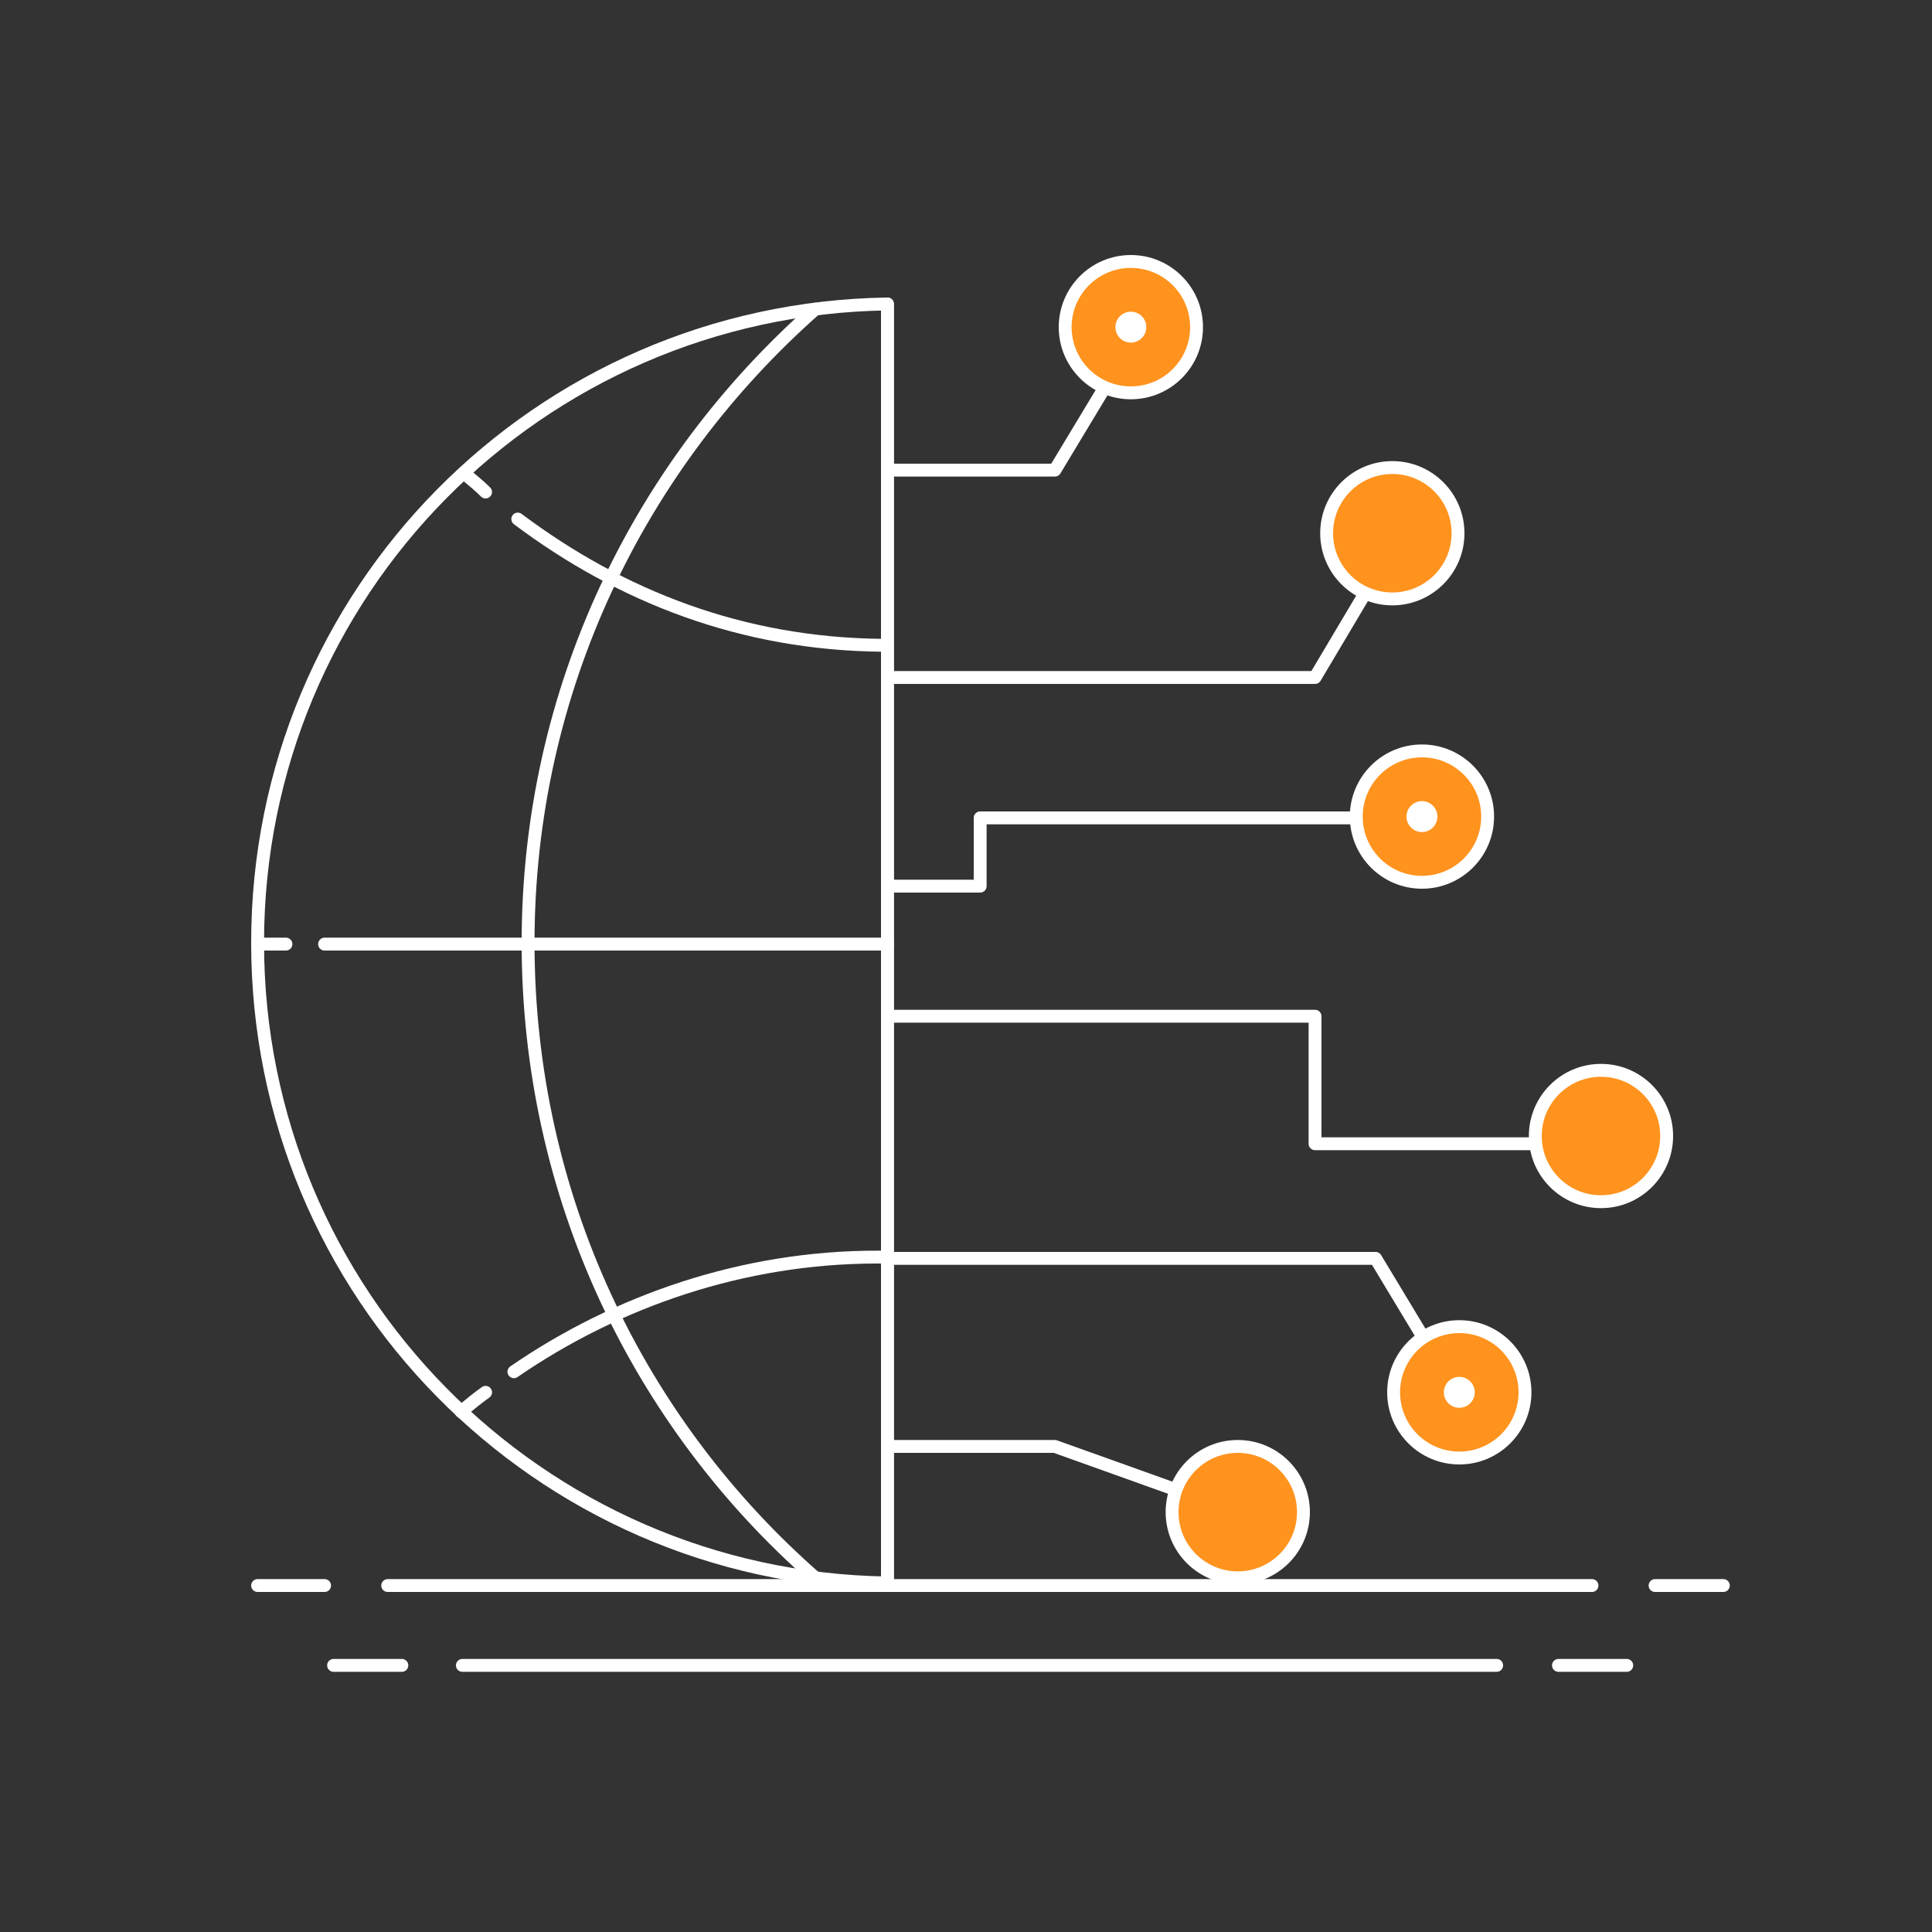 <?xml version="1.0" encoding="UTF-8"?> <!-- Generator: Adobe Illustrator 19.0.0, SVG Export Plug-In . SVG Version: 6.00 Build 0) --> <svg xmlns="http://www.w3.org/2000/svg" xmlns:xlink="http://www.w3.org/1999/xlink" version="1.1" id="Livello_1" x="0px" y="0px" viewBox="0 0 150 150" style="enable-background:new 0 0 150 150;" xml:space="preserve"><rect x="0" y="0" width="150" height="150" fill="#333333" stroke="none"/> <style type="text/css"> .st0{fill:none;stroke:#FFFFFF;stroke-linecap:round;stroke-miterlimit:10;} .st1{fill:none;stroke:#FFFFFF;stroke-linecap:round;stroke-linejoin:round;stroke-miterlimit:10;} .st2{fill:#FF931E;stroke:#FFFFFF;stroke-linecap:round;stroke-linejoin:round;stroke-miterlimit:10;} .st3{fill:#FFFFFF;} </style> <g> <line id="XMLID_4781_" class="st0" x1="30.1" y1="123.1" x2="123.6" y2="123.1"></line> <line id="XMLID_4782_" class="st0" x1="35.9" y1="129.3" x2="116.2" y2="129.3"></line> <line id="XMLID_2_" class="st0" x1="25.9" y1="129.3" x2="31.2" y2="129.3"></line> <line id="XMLID_6_" class="st0" x1="20" y1="123.1" x2="25.2" y2="123.1"></line> <line id="XMLID_8_" class="st0" x1="121" y1="129.3" x2="126.3" y2="129.3"></line> <line id="XMLID_7_" class="st0" x1="128.5" y1="123.1" x2="133.8" y2="123.1"></line> </g> <g id="XMLID_869_"> <path id="XMLID_3147_" class="st1" d="M68.9,23.6v99.3C41.8,122.5,20,100.4,20,73.2S41.8,24,68.9,23.6z"></path> <path id="XMLID_12_" class="st1" d="M39.9,106.5c8-5.5,17.8-8.9,28.2-8.9c0.3,0,0.5,0,0.8,0"></path> <path id="XMLID_3146_" class="st1" d="M35.8,109.6c0.6-0.5,1.2-1,1.9-1.5"></path> <path id="XMLID_3139_" class="st1" d="M63.3,122.5C49.6,110.5,41,92.9,41,73.2S49.7,36,63.3,24"></path> <line id="XMLID_11_" class="st1" x1="25.2" y1="73.3" x2="68.9" y2="73.3"></line> <line id="XMLID_3136_" class="st1" x1="20" y1="73.3" x2="22.2" y2="73.3"></line> <polyline id="XMLID_3137_" class="st1" points="68.9,36.5 81.9,36.5 86,29.7 "></polyline> <polyline id="XMLID_3143_" class="st1" points="68.9,23.6 68.9,23.6 68.9,97.6 68.9,122.9 68.9,122.9 "></polyline> <path id="XMLID_10_" class="st1" d="M37.7,38.2c-0.5-0.5-1-0.9-1.6-1.4"></path> <path id="XMLID_3_" class="st1" d="M68.5,50.1c-10.9-0.1-20.3-3.8-28.3-9.8"></path> <circle id="XMLID_3135_" class="st2" cx="87.8" cy="25.4" r="5.1"></circle> <polyline id="XMLID_874_" class="st1" points="68.9,112.3 81.9,112.3 91.4,115.7 "></polyline> <circle id="XMLID_873_" class="st2" cx="96.1" cy="117.4" r="5.1"></circle> <polyline id="XMLID_3141_" class="st1" points="68.9,52.6 102.1,52.6 106.2,45.7 "></polyline> <polyline id="XMLID_462_" class="st1" points="68.9,68.8 76.1,68.8 76.1,63.5 106.2,63.5 "></polyline> <polyline id="XMLID_868_" class="st1" points="68.9,78.9 102.1,78.9 102.1,88.8 119.9,88.8 "></polyline> <polyline id="XMLID_3155_" class="st1" points="68.9,97.7 106.8,97.7 110.9,104.5 "></polyline> <circle id="XMLID_3140_" class="st2" cx="108.1" cy="41.4" r="5.1"></circle> <circle id="XMLID_872_" class="st2" cx="113.3" cy="108.1" r="5.1"></circle> <circle id="XMLID_870_" class="st2" cx="110.4" cy="63.4" r="5.1"></circle> <circle id="XMLID_871_" class="st2" cx="124.3" cy="88.2" r="5.1"></circle> <circle class="st3" cx="87.8" cy="25.4" r="1.2"></circle> <circle class="st3" cx="110.4" cy="63.4" r="1.2"></circle> <circle class="st3" cx="113.3" cy="108.1" r="1.2"></circle> </g> </svg> 